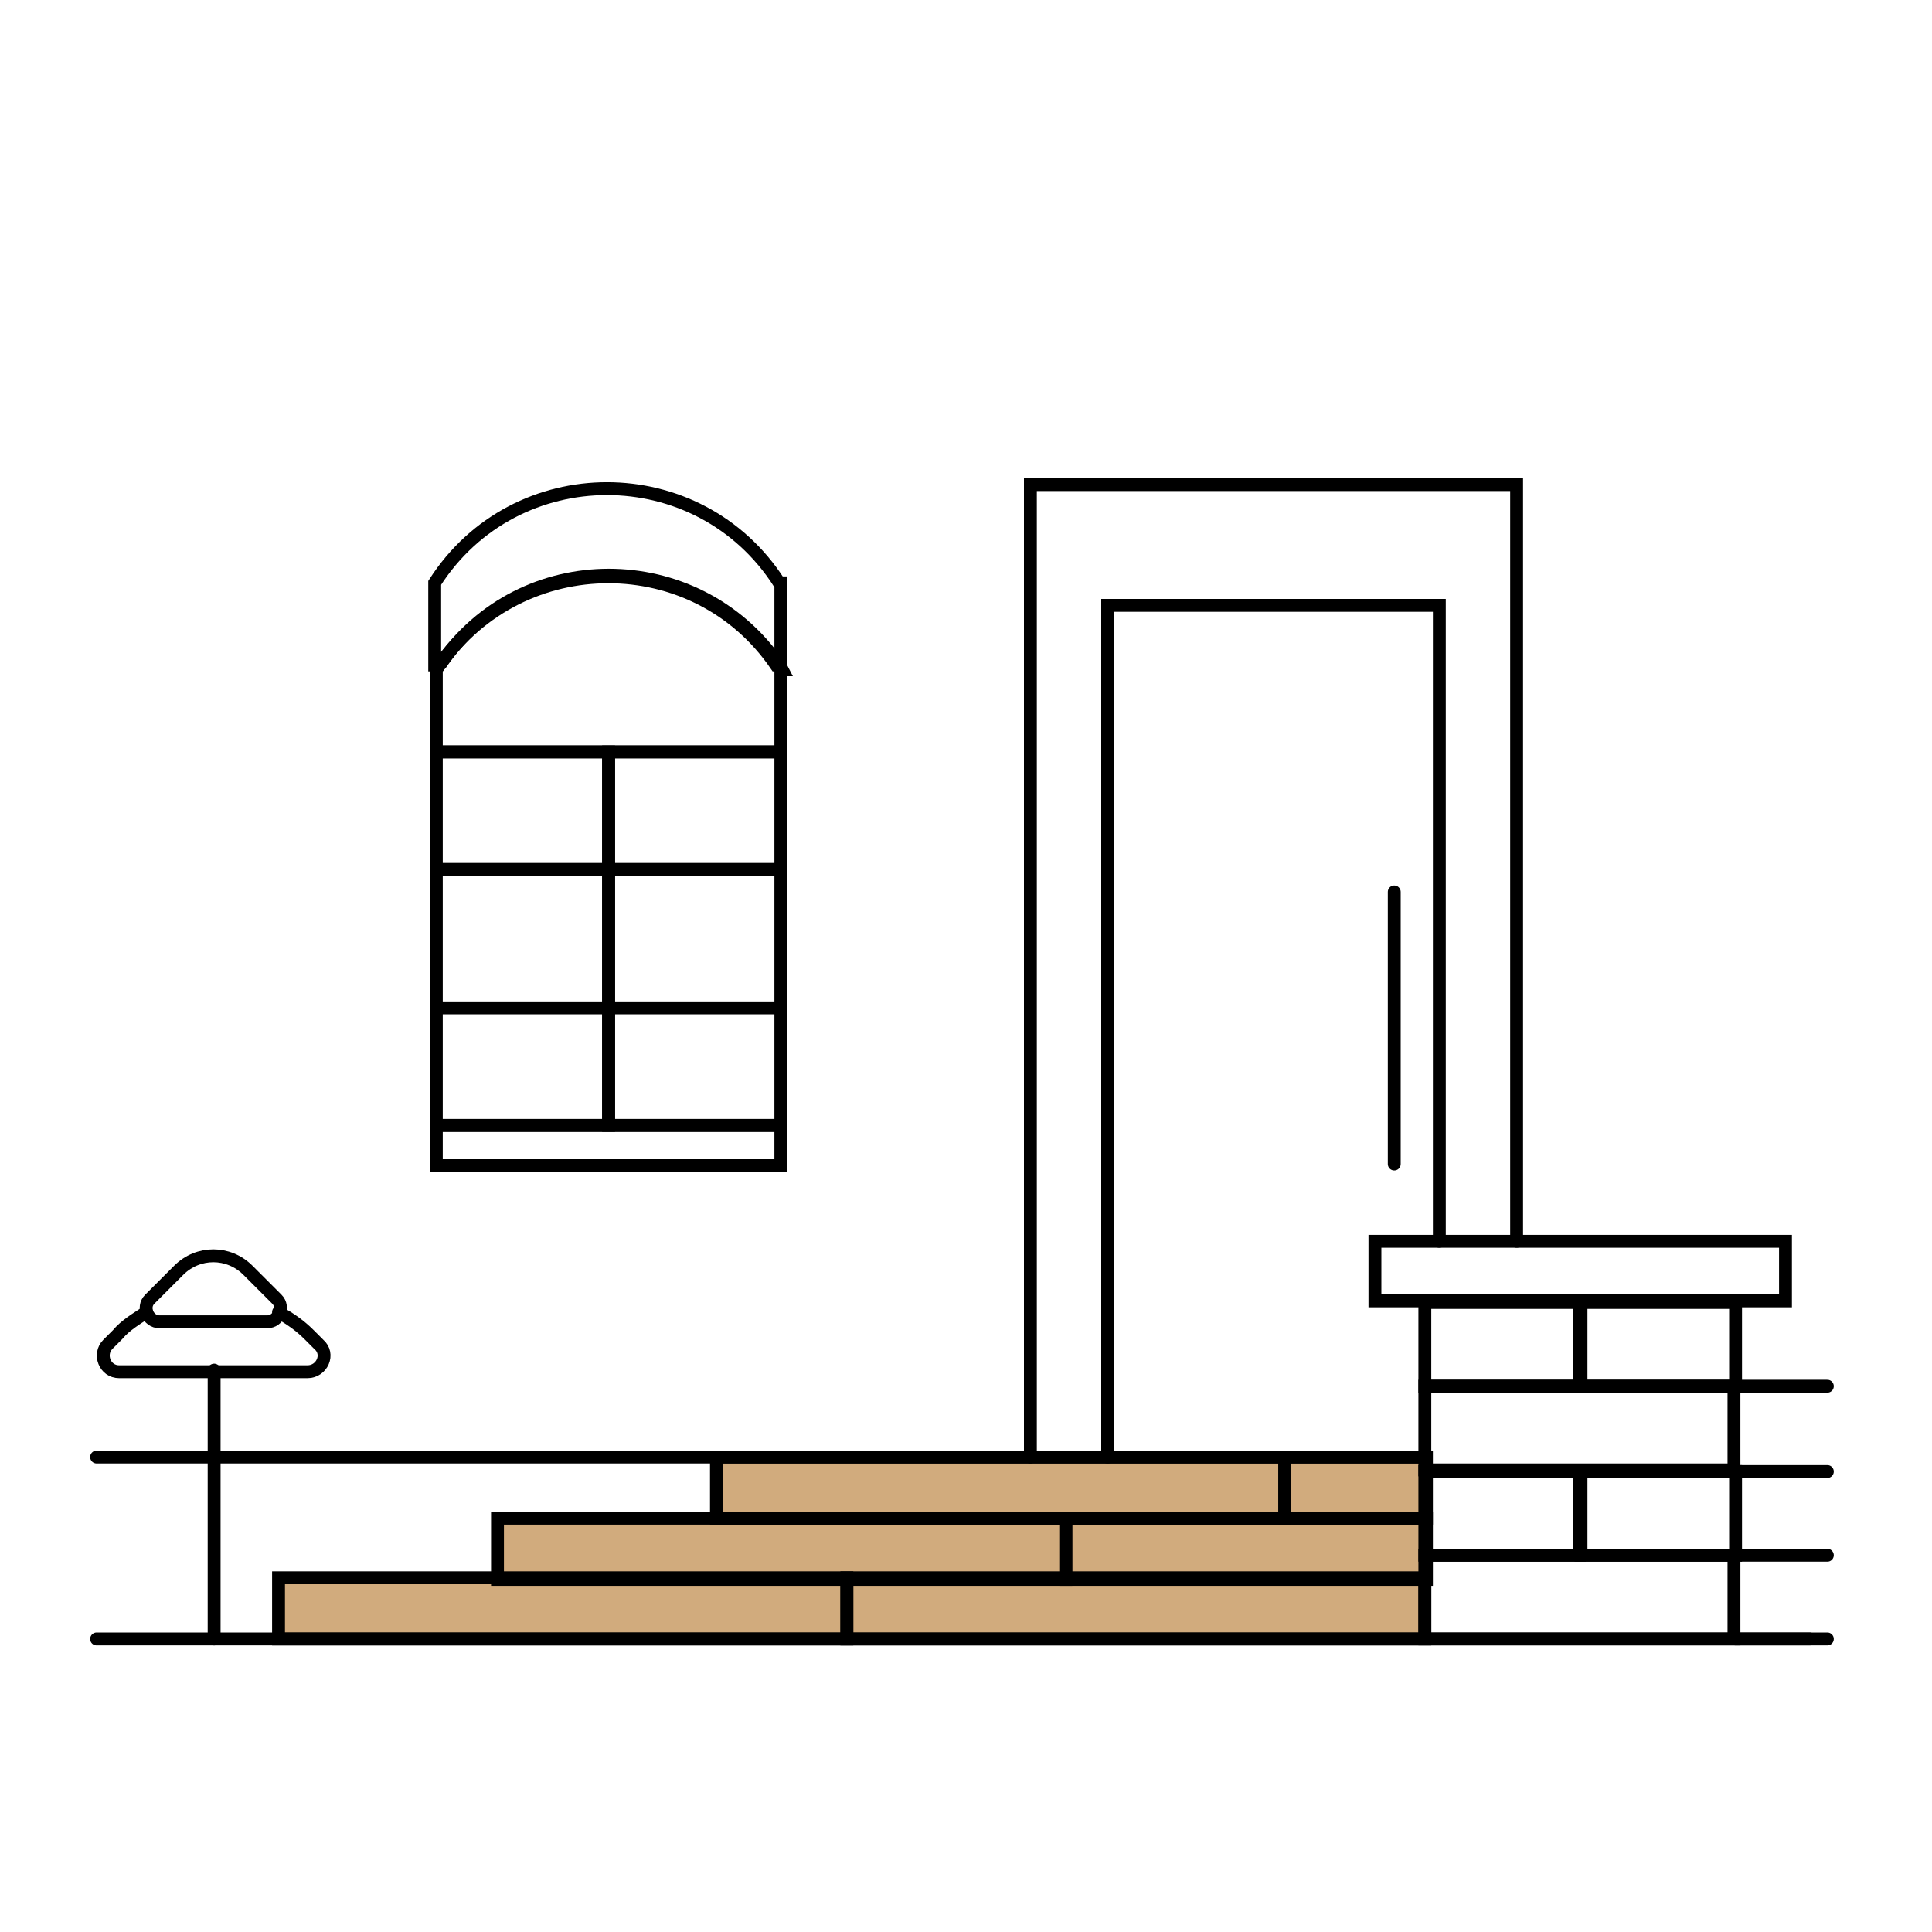 <?xml version="1.0" encoding="utf-8"?>
<svg xmlns="http://www.w3.org/2000/svg" id="Layer_1" data-name="Layer 1" version="1.1" viewBox="0 0 120 120">
  <defs>
    <style>
      .cls-1 {
        fill: none;
        stroke: #000;
        stroke-linecap: round;
        stroke-miterlimit: 10;
        stroke-width: .8px;
      }

      .cls-2 {
        fill: #d1ab7d;
        stroke-width: 0px;
      }
    </style>
  </defs>
  <rect class="cls-2" x="66.2" y="94.3" width="22.4" height="3.8"/>
  <rect class="cls-2" x="52.6" y="98" width="35.9" height="3.8"/>
  <rect class="cls-2" x="79.8" y="90.5" width="8.8" height="3.8"/>
  <rect class="cls-2" x="17.3" y="98" width="35.3" height="3.8"/>
  <rect class="cls-2" x="30.9" y="94.3" width="35.3" height="3.8"/>
  <rect class="cls-2" x="44.5" y="90.5" width="35.3" height="3.8"/>
  <g>
    <polyline class="cls-1" points="89.4 77.1 89.4 37.6 68.8 37.6 68.8 90.5"/>
    <polyline class="cls-1" points="94.2 77.1 94.2 30.1 64 30.1 64 90.5"/>
    <line class="cls-1" x1="86.6" y1="55.4" x2="86.6" y2="72.3"/>
  </g>
  <g>
    <g>
      <rect class="cls-1" x="85.4" y="77.1" width="25.5" height="3.7"/>
      <rect class="cls-1" x="88.5" y="96.6" width="19.2" height="5.2"/>
      <rect class="cls-1" x="88.5" y="91.4" width="9.6" height="5.2"/>
      <rect class="cls-1" x="98.2" y="91.4" width="9.6" height="5.2"/>
      <rect class="cls-1" x="88.5" y="86.1" width="19.2" height="5.2"/>
      <rect class="cls-1" x="88.5" y="80.9" width="9.6" height="5.2"/>
      <rect class="cls-1" x="98.2" y="80.9" width="9.6" height="5.2"/>
    </g>
    <line class="cls-1" x1="107.8" y1="86.1" x2="113.5" y2="86.1"/>
    <line class="cls-1" x1="107.8" y1="91.4" x2="113.5" y2="91.4"/>
    <line class="cls-1" x1="107.8" y1="96.6" x2="113.5" y2="96.6"/>
    <line class="cls-1" x1="107.8" y1="101.8" x2="113.5" y2="101.8"/>
  </g>
  <rect class="cls-1" x="17.3" y="98" width="35.3" height="3.8"/>
  <rect class="cls-1" x="30.9" y="94.3" width="35.3" height="3.8"/>
  <rect class="cls-1" x="66.2" y="94.3" width="22.4" height="3.8"/>
  <rect class="cls-1" x="52.6" y="98" width="35.9" height="3.8"/>
  <rect class="cls-1" x="79.8" y="90.5" width="8.8" height="3.8"/>
  <rect class="cls-1" x="44.5" y="90.5" width="35.3" height="3.8"/>
  <line class="cls-1" x1="88.5" y1="90.5" x2="6" y2="90.5"/>
  <line class="cls-1" x1="112.4" y1="101.8" x2="6" y2="101.8"/>
  <line class="cls-1" x1="13.3" y1="101.8" x2="13.3" y2="85.1"/>
  <g>
    <path class="cls-1" d="M9.1,81.5c-.6.4-1.3.8-1.8,1.4l-.6.6c-.6.6-.2,1.7.7,1.7h11.7c.9,0,1.4-1.1.7-1.7l-.6-.6c-.6-.6-1.2-1-1.9-1.4"/>
    <path class="cls-1" d="M9.8,82.1h6.8c.7,0,1.1-.9.6-1.4l-1.8-1.8c-1.2-1.2-3.1-1.2-4.3,0l-1.8,1.8c-.5.5-.1,1.4.6,1.4Z"/>
  </g>
  <rect class="cls-1" x="27.1" y="46.7" width="10.7" height="23.2"/>
  <rect class="cls-1" x="37.8" y="46.7" width="10.7" height="23.2"/>
  <path class="cls-1" d="M48.5,41.6v5.1h-21.4v-5.1c0-.1.2-.3.3-.4,5-7.3,15.8-7.3,20.9,0,.1.1.2.2.3.4Z"/>
  <path class="cls-1" d="M48.5,36.2v5.1h-.3c-5-7.3-15.8-7.3-20.9,0h-.3v-5.1c5-7.8,16.4-7.8,21.4,0Z"/>
  <g>
    <line class="cls-1" x1="27.1" y1="54" x2="48.5" y2="54"/>
    <line class="cls-1" x1="27.1" y1="62.6" x2="48.5" y2="62.6"/>
  </g>
  <rect class="cls-1" x="27.1" y="69.9" width="21.4" height="2.5"/>
</svg>